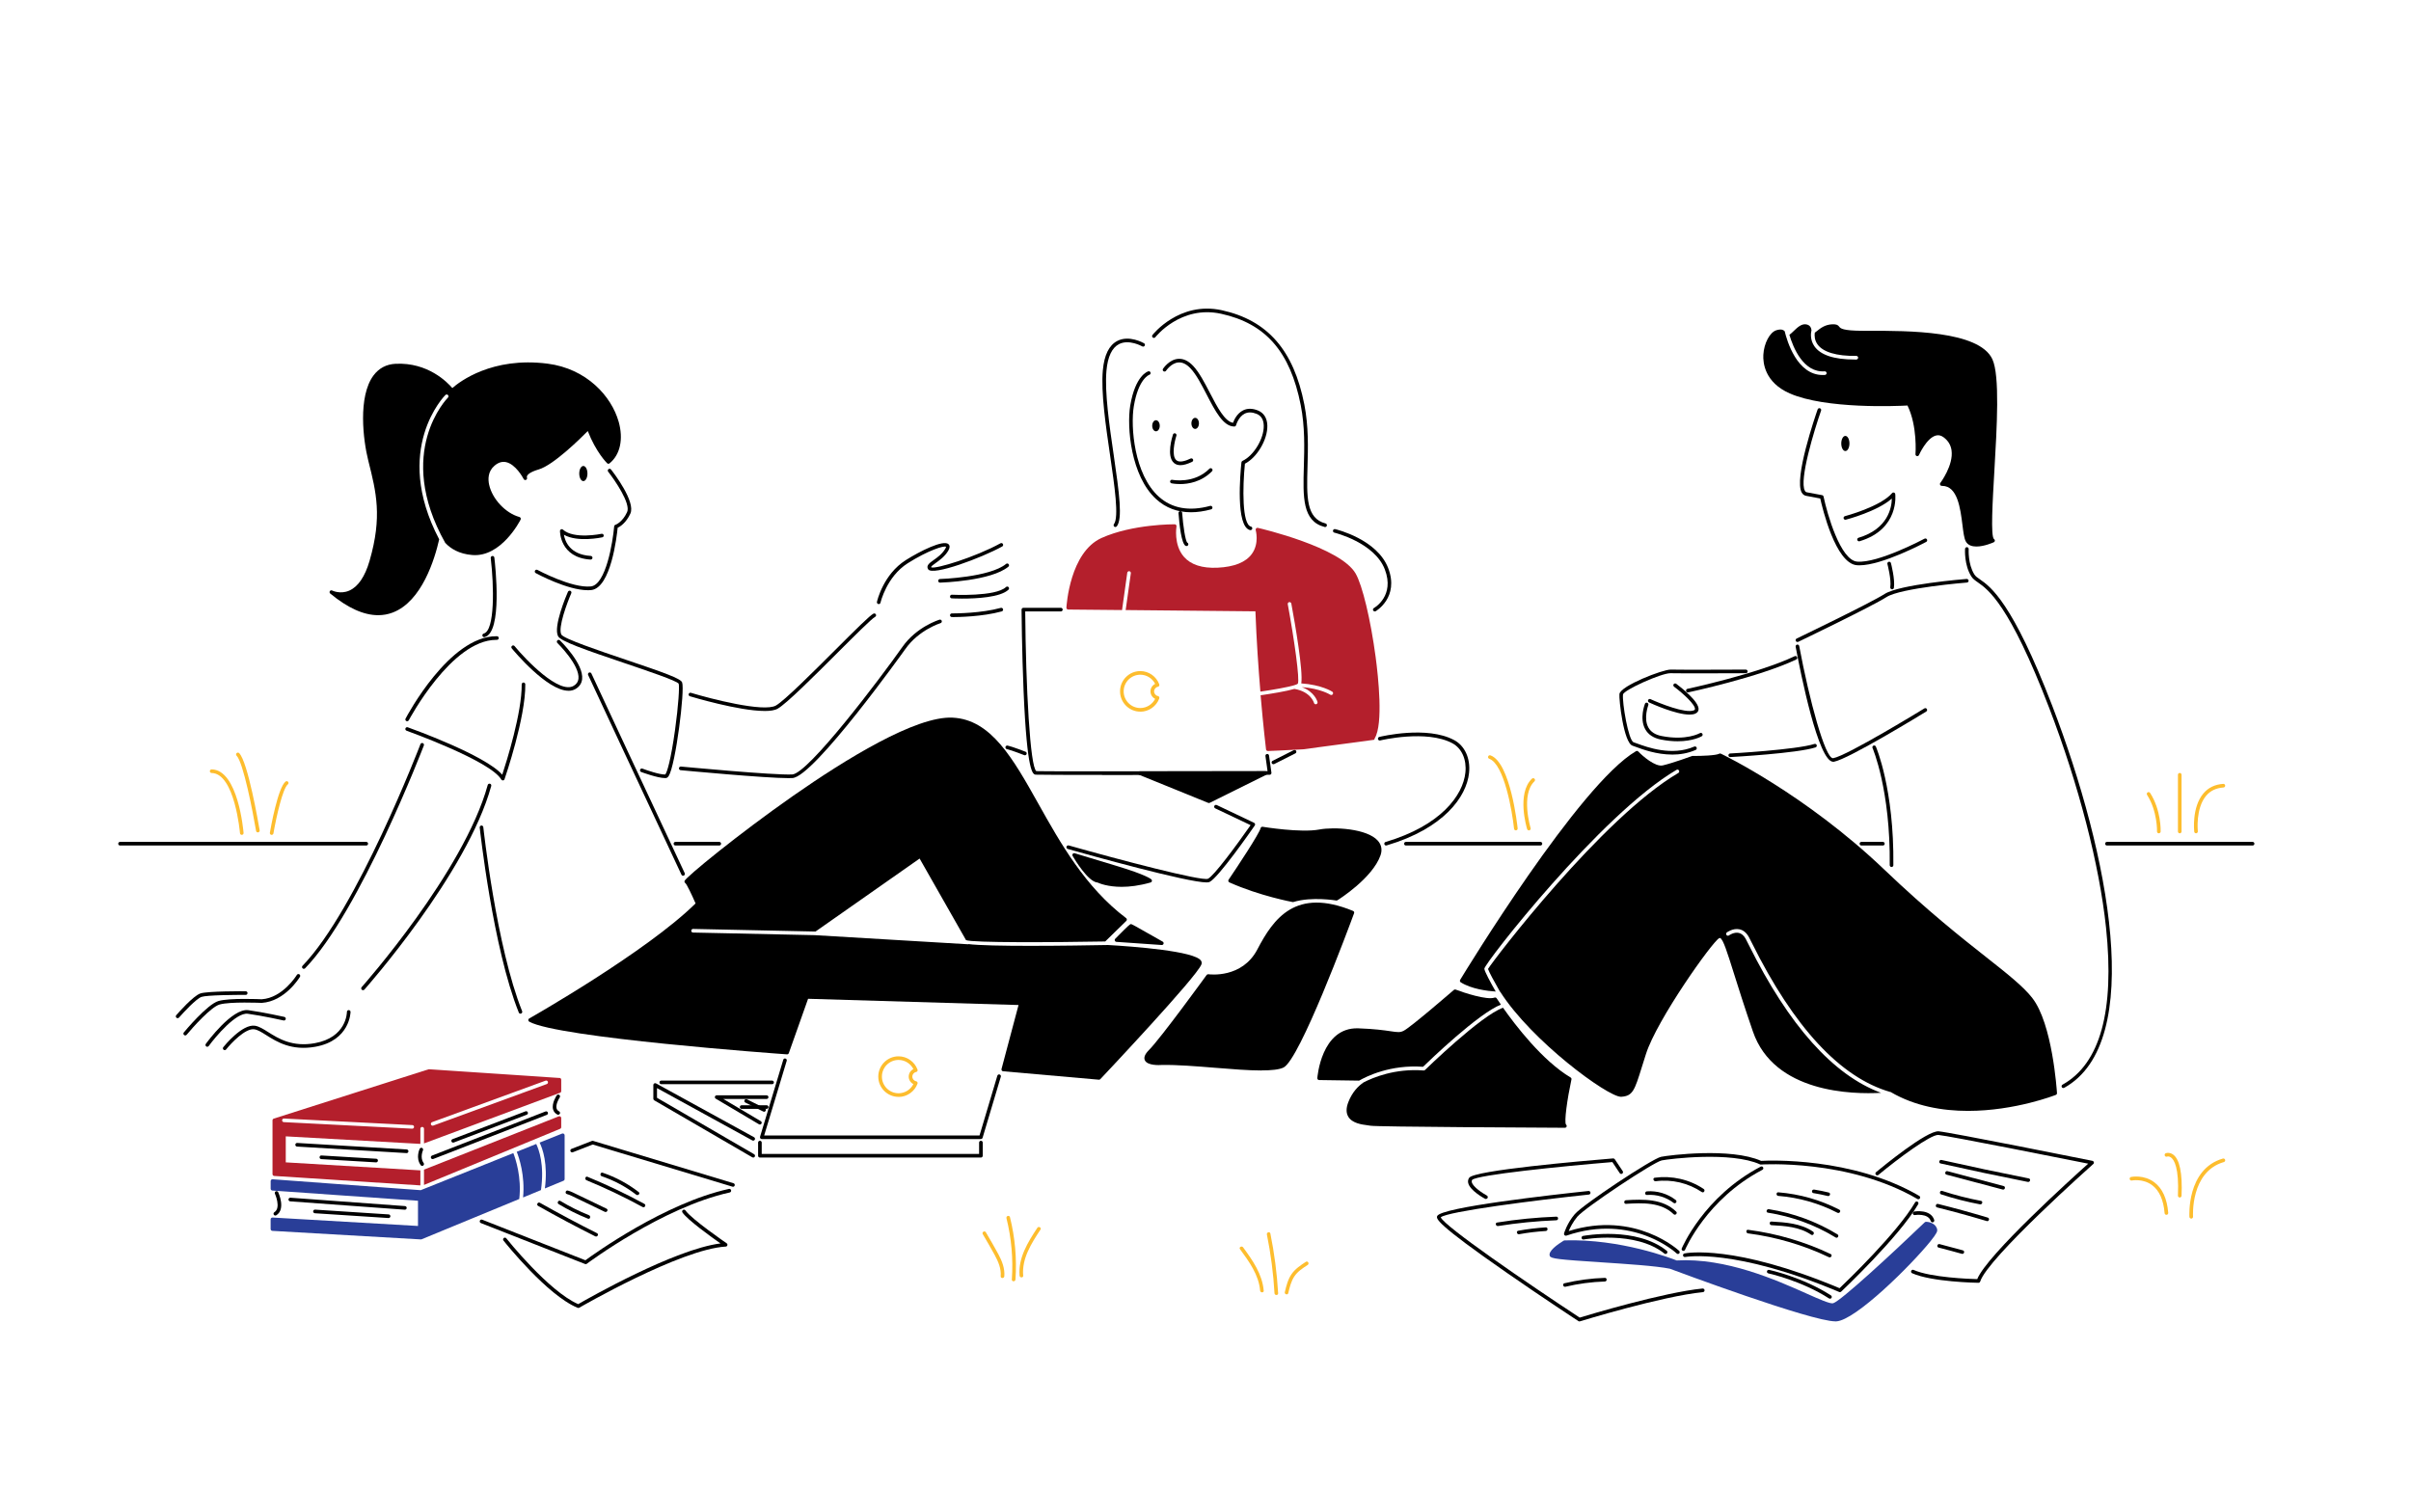 <?xml version="1.0" encoding="UTF-8"?>
<svg id="vector" xmlns="http://www.w3.org/2000/svg" version="1.1" viewBox="0 0 665.58 417.45">
  <!-- Generator: Adobe Illustrator 30.1.0, SVG Export Plug-In . SVG Version: 2.1.1 Build 136)  -->
  <defs>
    <style>
      .st0 {
        fill: #fdbd2e;
      }

      .st1 {
        fill: #293e98;
      }

      .st2 {
        fill: #b41f2c;
      }
    </style>
  </defs>
  <g>
    <path d="M162.25,162.95c-5.61,0-13.99-4.52-14.36-4.72-.24-.13-.33-.44-.2-.68.13-.24.44-.33.68-.2.09.05,9.51,5.11,14.74,4.56,4.14-.45,6.05-12.13,6.44-16.59.02-.2.15-.37.35-.43.02,0,1.92-.67,3.22-3.51,1.07-2.32-3.41-8.84-5.23-11.15-.17-.22-.13-.53.08-.7.22-.17.53-.13.7.08.71.9,6.86,8.9,5.35,12.19-1.19,2.58-2.83,3.59-3.51,3.91-.23,2.34-1.86,16.61-7.3,17.2-.31.03-.63.05-.96.05h0Z"/>
    <path d="M163.07,154.5h-.03c-8.53-.53-8.45-7.83-8.45-7.9,0-.2.12-.37.3-.45.18-.08.39-.04.53.09,3.05,2.73,10.57,1.16,10.64,1.14.28-.05.54.12.59.38.06.27-.11.54-.38.59-.3.06-6.87,1.44-10.6-.71.31,1.83,1.66,5.5,7.42,5.85.28.02.48.25.47.53-.02.26-.24.47-.5.47h.01Z"/>
    <ellipse cx="161.04" cy="130.74" rx="1.13" ry="2.09"/>
    <path d="M133.66,175.91c-.22,0-.43-.15-.48-.38-.07-.27.09-.54.36-.61,3.12-.8,2.84-13.22,1.93-20.86-.03-.27.16-.52.44-.56.27-.04.52.16.56.44.25,2.11,2.32,20.67-2.67,21.95-.04,0-.08.02-.12.02h-.02Z"/>
    <path d="M183.58,214.82c-2.04,0-6.39-1.61-6.58-1.68-.26-.1-.39-.38-.29-.64s.39-.39.64-.29c1.26.47,4.79,1.69,6.3,1.62.48-.48,1.56-4.06,2.7-12.29.94-6.77,1.27-12.08,1-12.79-.59-.83-8.58-3.52-14.99-5.69-10.9-3.68-17.58-6.02-18.3-7.41-1.38-2.66,2.3-11.29,2.73-12.27.11-.25.41-.37.66-.26s.37.4.26.66c-1.1,2.53-3.74,9.51-2.75,11.41.6,1.14,10.5,4.49,17.74,6.93,10.77,3.63,15.19,5.22,15.6,6.27.82,2.11-1.8,22.9-3.71,25.87-.09.13-.35.54-.79.56h-.22Z"/>
    <path d="M112.4,199.14c-.08,0-.16-.02-.23-.06-.24-.13-.34-.43-.21-.68.49-.93,12.12-22.74,25.03-22.74h.2c.28,0,.5.23.49.51,0,.28-.21.48-.51.49h-.18c-12.31,0-24.03,21.98-24.14,22.2-.09.17-.26.27-.44.27h-.01Z"/>
    <path d="M156.93,190.71c-5.95,0-15.22-11.17-15.65-11.7-.18-.21-.15-.53.07-.7.21-.18.53-.15.7.07,3.19,3.87,12.33,13.38,16.34,10.96.78-.47,1.21-1.11,1.3-1.94.43-3.75-5.76-9.82-5.82-9.88-.2-.19-.2-.51,0-.71.19-.2.51-.2.71,0,.27.26,6.6,6.48,6.12,10.71-.13,1.14-.73,2.05-1.78,2.68-.6.36-1.27.52-1.98.52h-.01Z"/>
    <path d="M188.57,241.78c-.19,0-.37-.11-.45-.29-7.8-16.58-25.58-54.75-25.76-55.13-.12-.25,0-.55.24-.66.25-.12.55,0,.66.24.18.38,17.96,38.55,25.76,55.13.12.25,0,.55-.24.67-.07.03-.14.05-.21.05h0Z"/>
    <path d="M138.81,215.47c-.18,0-.34-.1-.43-.25-2.94-5.15-25.92-13.39-26.15-13.48-.26-.09-.4-.38-.3-.64.09-.26.38-.4.64-.3.91.33,21.37,7.67,26.08,13.09,1.19-3.63,5.46-17.19,5.37-24.94,0-.28.22-.5.49-.51h0c.27,0,.5.22.5.49.11,9.14-5.49,25.5-5.73,26.2-.06.19-.23.32-.43.33h-.05,0Z"/>
    <path d="M83.88,267.49c-.12,0-.25-.05-.35-.14-.2-.19-.2-.51-.01-.71,15.01-15.5,32.38-60.72,32.55-61.18.1-.26.39-.39.65-.29s.39.39.29.65c-.17.46-17.62,45.87-32.77,61.51-.1.1-.23.15-.36.15h0Z"/>
    <path d="M51.13,285.87c-.11,0-.23-.04-.32-.11-.21-.18-.24-.49-.07-.7.26-.32,6.46-7.78,9.58-8.69,3.06-.88,11.57-.5,11.93-.48,5.81-.38,9.66-6.65,9.7-6.72.14-.24.45-.31.69-.17.24.14.31.45.17.69-.17.28-4.15,6.78-10.54,7.2-.14,0-8.76-.39-11.66.45-2.35.68-7.36,6.27-9.09,8.36-.1.12-.24.18-.39.18h0Z"/>
    <path d="M49.04,281.11c-.12,0-.23-.04-.33-.12-.21-.18-.23-.5-.05-.71.47-.54,4.67-5.34,6.66-6,1.97-.66,12.09-.61,12.51-.6.28,0,.5.23.5.5s-.25.54-.5.5c-2.89-.01-10.69.05-12.19.55-1.46.49-4.98,4.29-6.22,5.71-.1.11-.24.17-.38.17Z"/>
    <path d="M57.22,289c-.1,0-.21-.03-.29-.09-.22-.16-.27-.47-.11-.7.29-.4,7.26-9.92,11.72-9.31,4.21.58,9.9,1.85,9.96,1.86.27.06.44.33.38.6s-.32.44-.6.38c-.06-.01-5.71-1.28-9.87-1.85-3.21-.43-8.87,6.28-10.78,8.9-.1.14-.25.21-.41.21h0Z"/>
    <path d="M62.03,289.93c-.11,0-.22-.04-.31-.11-.22-.17-.25-.49-.08-.7.21-.27,5.21-6.47,8.76-5.92,1.13.18,2.3.91,3.64,1.76,2.81,1.76,6.64,4.18,12.85,3.06,8.75-1.57,8.88-8.35,8.88-8.64s.22-.5.5-.5h0c.28,0,.5.22.5.5,0,.08-.11,7.9-9.71,9.62-6.58,1.18-10.61-1.35-13.55-3.2-1.25-.79-2.34-1.47-3.27-1.61-2.46-.42-6.49,3.88-7.82,5.56-.1.12-.24.19-.39.19h0Z"/>
    <path d="M100.21,273.38c-.12,0-.24-.04-.33-.13-.21-.18-.22-.5-.04-.71.28-.32,28.2-31.8,34.8-55.81.07-.27.35-.42.62-.35.27.07.42.35.35.62-6.66,24.24-34.73,55.89-35.01,56.21-.1.11-.24.17-.37.17h-.02Z"/>
    <path d="M143.68,279.87c-.2,0-.39-.12-.46-.31-7.17-17.81-10.75-50.76-10.79-51.09-.03-.27.17-.52.44-.55.25-.03.52.17.55.44.04.33,3.61,33.14,10.72,50.82.1.26-.02.55-.28.65-.06.02-.12.04-.19.04h0Z"/>
    <path d="M170.77,116.38c-1.98-6.96-8.81-14.6-19.62-15.98-15.32-1.95-24.31,5.01-26.28,6.74-1.38-1.61-6.76-7.14-15.66-6.7-2.54.12-4.59,1.2-6.1,3.22-4.35,5.85-2.85,17.92-1.45,23.48l.06.25c2.14,8.51,3.83,15.24.32,27.39-1.28,4.43-3.18,7.21-5.64,8.29-2.47,1.08-4.68-.02-4.7-.03-.23-.11-.51-.04-.64.17-.14.21-.1.5.1.66,4.81,3.98,9.24,5.98,13.23,5.98,1.39,0,2.74-.24,4.02-.73,8.08-3.07,11.62-14.86,12.83-20.21-13.09-24.91,1.56-39.7,1.71-39.85.2-.19.51-.19.71,0,.19.2.19.51,0,.71-.15.15-14.83,15.01-.75,40.12,1.44,1.54,3.78,3.06,7.49,3.35,7.95.64,13.11-9.36,13.32-9.79.07-.13.07-.29,0-.43s-.18-.24-.33-.28c-3.8-1.04-7.47-4.93-8.35-8.86-.35-1.55-.37-3.73,1.47-5.3,1.03-.88,2.06-1.21,3.13-1,2.69.54,4.73,4.32,4.91,4.66.02.03.03.05.03.06.14.23.44.3.67.17s.32-.42.2-.66c0,0,0,0,0-.03,0-.04-.05-.17.04-.36.16-.37.8-1.1,3.25-1.82,4.03-1.19,11.43-8.47,13.52-10.59,2.28,5.85,5.22,8.77,5.35,8.89.18.18.47.19.66.03,2.94-2.38,3.88-6.7,2.5-11.56h0Z"/>
    <g>
      <path d="M308.22,259.54s3.86-3.9,4-3.9,8.5,4.77,8.5,4.77l-12.5-.87Z"/>
      <path d="M320.73,260.91h-.04l-12.5-.87c-.19-.01-.36-.14-.43-.32s-.03-.39.11-.53c4-4.05,4.09-4.05,4.36-4.05.17,0,.28,0,8.75,4.84.2.12.3.36.23.58-.06.21-.26.35-.48.35h0ZM309.35,259.12l9.23.64c-2.57-1.46-5.42-3.08-6.28-3.53-.48.44-1.7,1.64-2.95,2.89h0Z"/>
    </g>
    <g>
      <path d="M320.73,293.53s-6.96.52-3.18-3.27c3.34-3.35,15.97-20.78,15.97-20.78,0,0,9.62,1.35,14.05-7.12s10.39-16.74,25.78-10.39c0,0-14.82,40.21-19.24,42.33s-22.8-.96-33.38-.77h0Z"/>
      <path d="M348.24,295.55c-3.55,0-8.08-.36-12.75-.74-5.21-.42-10.61-.86-14.74-.78-.7.05-4.01.21-4.7-1.3-.36-.77.02-1.7,1.14-2.83,3.28-3.29,15.79-20.55,15.92-20.72.11-.15.29-.22.47-.2.38.05,9.33,1.19,13.53-6.86,4.48-8.57,10.58-17.15,26.42-10.62.25.1.37.38.28.63-1.52,4.14-15.02,40.47-19.49,42.61-1.21.58-3.36.79-6.08.79v.02ZM321.73,293.03c4.03,0,9.01.4,13.84.79,7.75.62,15.76,1.26,18.32.04,3.08-1.47,12.88-25.51,18.82-41.6-14.73-5.87-20.48,2.25-24.7,10.34-4.09,7.82-12.54,7.55-14.25,7.41-1.57,2.17-12.69,17.44-15.85,20.61-.75.75-1.1,1.38-.95,1.7.3.66,2.4.82,3.73.72h1.04Z"/>
    </g>
    <path d="M331.55,265.24c-1.73-2.66-18.63-3.92-25.68-4.33-4.39.08-13.24.23-21.49.23-7.39,0-14.29-.12-17.08-.49l.04.06-42.42-2.52-33.6-.72c-.28,0-.5-.23-.49-.51,0-.27.23-.49.5-.49h0l33.8.72,28.74-20.15,12.81,22.52c1.62.75,23.99.63,38.43.37l5.82-5.68c.1-.1.16-.24.15-.39,0-.15-.08-.28-.2-.37-11.29-8.52-18.17-20.78-24.23-31.59-7-12.48-13.04-23.26-23.67-23.76-10.13-.51-29.58,11.49-44.08,21.62-14.95,10.44-29.61,22.45-29.92,23.46-.07.22.02.47.21.59.39.31,1.74,3.1,2.83,5.62-13.55,13.38-45.6,31.59-45.93,31.77-.16.09-.25.25-.25.43s.1.35.25.44c7.79,4.45,68.58,8.85,71.16,9.03.23.02.43-.12.51-.33l5.32-15.01,58.1,1.72-4.7,17.66c-.04.14-.01.29.07.42s.22.2.37.21l26.44,2.33h.04c.14,0,.27-.06.36-.16,1.08-1.15,26.52-28.11,27.9-31.66.14-.36.1-.72-.12-1.06v.02Z"/>
    <path d="M270.8,314.49h-60.5c-.16,0-.31-.08-.4-.2s-.12-.29-.08-.44l6.41-21.26c.08-.26.36-.42.62-.33.26.08.41.36.33.62l-6.22,20.61h59.45l4.92-16.5c.08-.26.36-.41.62-.34.26.08.42.36.34.62l-5.03,16.85c-.06.21-.26.36-.48.36h.02Z"/>
    <path class="st0" d="M248.06,302.84c-3.09,0-5.6-2.51-5.6-5.6s2.51-5.6,5.6-5.6c2.32,0,4.42,1.47,5.23,3.66.05.14.04.29-.03.42-.07.13-.2.22-.34.25-.62.12-1.06.65-1.06,1.28s.45,1.16,1.06,1.28c.14.03.27.12.34.25.07.13.08.28.03.42-.81,2.19-2.92,3.66-5.23,3.66v-.02ZM248.06,292.64c-2.54,0-4.6,2.06-4.6,4.6s2.06,4.6,4.6,4.6c1.73,0,3.32-1,4.09-2.53-.78-.38-1.29-1.17-1.29-2.07s.52-1.69,1.29-2.07c-.78-1.53-2.36-2.53-4.09-2.53Z"/>
    <path d="M270.79,319.59h-61.01c-.28,0-.5-.22-.5-.5v-3.63c0-.28.22-.5.5-.5s.5.22.5.5v3.13h60.01v-3.13c0-.28.22-.5.5-.5s.5.22.5.5v3.63c0,.28-.22.5-.5.5Z"/>
    <path d="M207.92,319.59c-.09,0-.17-.02-.25-.07l-27.06-15.73c-.15-.09-.25-.25-.25-.43v-3.81c0-.18.09-.34.25-.43.15-.09.34-.09.5,0l27.06,14.86c.24.13.33.44.2.68s-.44.33-.68.2l-26.32-14.45v2.68l26.81,15.58c.24.14.32.45.18.68-.09.16-.26.25-.43.25h0Z"/>
    <path d="M213.14,299.34h-30.59c-.28,0-.5-.22-.5-.5s.22-.5.5-.5h30.59c.28,0,.5.22.5.5s-.22.5-.5.5Z"/>
    <path d="M209.78,310.48c-.09,0-.17-.02-.25-.07l-11.94-7.07c-.19-.11-.29-.34-.23-.56s.26-.37.48-.37h13.79c.28,0,.5.22.5.5s-.22.5-.5.5h-11.97l10.37,6.14c.24.14.32.45.17.68-.09.16-.26.25-.43.25h.01Z"/>
    <path d="M210.93,306.94c-.08,0-.15-.02-.22-.05l-4.95-2.48c-.25-.12-.35-.42-.22-.67.12-.25.43-.35.67-.22l4.95,2.48c.25.12.35.42.22.67-.09.17-.26.28-.45.28h0Z"/>
    <path d="M211.64,306.15h-6.9c-.28,0-.5-.22-.5-.5s.22-.5.5-.5h6.9c.28,0,.5.22.5.5s-.22.5-.5.5Z"/>
    <path d="M211.07,196.29c-7.06,0-19.96-3.86-20.62-4.06-.26-.08-.41-.36-.33-.62s.36-.42.62-.33c5.39,1.63,20.1,5.43,23.46,3.51,2.35-1.34,10.11-9.09,16.34-15.31,5.92-5.91,9.59-9.56,10.59-10.06.24-.12.55-.03.67.22.13.25.03.55-.22.67-.91.46-5.7,5.25-10.34,9.88-6.6,6.59-14.08,14.06-16.55,15.47-.8.46-2.07.64-3.63.64h.01Z"/>
    <path d="M242.58,166.77s-.07,0-.11,0c-.27-.06-.44-.33-.38-.6.07-.31,1.75-7.59,7.97-11.53,3.82-2.42,10.4-5.74,11.8-4.38.41.4.38,1.01-.09,1.8-.97,1.61-2.41,2.63-3.46,3.38-.68.48-1.38.98-1.24,1.19,1.11.6,12.27-2.85,19.12-6.63.24-.13.55-.05.68.2.13.24.05.55-.2.68-5.62,3.11-19.18,8.19-20.43,6.31-.68-1.02.38-1.77,1.5-2.56,1.03-.73,2.32-1.64,3.18-3.07.27-.44.24-.6.23-.6-.53-.39-4.96,1-10.55,4.54-5.86,3.71-7.51,10.83-7.53,10.9-.05.23-.26.39-.49.39h0Z"/>
    <path d="M259.5,160.86c-.27,0-.49-.21-.5-.49,0-.28.21-.51.49-.51.14,0,13.75-.45,18.25-4.17.21-.18.53-.15.7.07.18.21.15.53-.07.7-4.77,3.94-18.28,4.38-18.85,4.4h-.02Z"/>
    <path d="M265.64,165.27c-1.62,0-2.76-.06-2.91-.07-.28,0-.49-.25-.47-.53s.27-.51.53-.47c.12,0,12.05.6,14.92-2.12.2-.19.52-.18.71.02s.18.52-.02.71c-2.24,2.13-8.87,2.46-12.75,2.46h-.01Z"/>
    <path d="M263,170.36h-.24c-.28,0-.5-.23-.5-.5s.23-.5.5-.5h.15c1.09,0,8.04-.06,13.37-1.53.26-.07.54.08.62.35s-.08.54-.35.62c-5.39,1.49-12.16,1.57-13.55,1.57h0Z"/>
    <path d="M217.79,214.84c-6.66,0-28.91-2.11-29.91-2.2-.27-.03-.48-.27-.45-.55s.28-.47.55-.45c.26.02,25.72,2.44,30.73,2.18,4.4-.23,24.1-26.26,30.4-35.2,3.93-5.58,10-7.45,10.25-7.53.26-.08.54.07.62.33s-.07.54-.33.62c-.06.02-6,1.86-9.72,7.15-.25.35-25.22,35.32-31.17,35.62-.27,0-.59.02-.96.02h0Z"/>
  </g>
  <g>
    <path d="M307.92,145.51c-.1,0-.21-.03-.3-.1-.22-.17-.27-.48-.1-.7,1.43-1.9.16-10.55-1.06-18.91-1.2-8.2-2.56-17.49-2.01-23.57.38-4.21,1.72-6.93,3.99-8.1,3.28-1.7,7.21.55,7.38.64.24.14.32.44.18.68s-.44.32-.68.18c-.04-.02-3.63-2.06-6.42-.62-1.94,1.01-3.1,3.46-3.45,7.3-.54,5.96.81,15.19,2,23.33,1.58,10.8,2.46,17.53.87,19.65-.1.13-.25.2-.4.2v.02Z"/>
    <path d="M365.79,145.51s-.08,0-.12-.02c-6.17-1.59-5.97-8.23-5.73-16.65.15-5.16.32-11-.86-16.99-2.9-14.74-9.67-22.52-21.97-25.22-11.15-2.45-18.1,6.38-18.17,6.47-.17.22-.48.26-.7.09-.22-.17-.26-.48-.09-.7.07-.1,7.4-9.42,19.18-6.83,12.57,2.76,19.8,11.02,22.74,26,1.2,6.1,1.03,12,.88,17.21-.24,8.28-.41,14.26,4.98,15.65.27.07.43.34.36.61-.06.23-.26.38-.48.38h-.02Z"/>
    <path d="M379.52,168.81c-.17,0-.34-.09-.44-.25-.13-.24-.05-.54.19-.68.24-.13,5.81-3.39,3.03-10.66-2.84-7.44-13.83-10.14-13.94-10.16-.27-.06-.43-.33-.37-.6s.33-.44.6-.37c.47.11,11.61,2.84,14.64,10.78,3.09,8.09-3.41,11.85-3.48,11.89-.08.04-.16.06-.24.06h0Z"/>
    <path d="M345.21,146.36s-.08,0-.12,0c-4.04-.96-2.69-15.75-2.38-18.71.02-.17.13-.33.29-.4,3.1-1.44,5.96-6.17,5.87-9.73-.04-1.64-.69-2.74-1.95-3.25s-2.37-.53-3.3-.07c-1.75.87-2.38,3.17-2.39,3.19-.06.22-.26.37-.48.37-3.07,0-5.29-4.29-7.64-8.83-1.41-2.72-2.86-5.53-4.45-7.22-1.12-1.19-2.25-1.74-3.38-1.64-1.98.18-3.36,2.27-3.38,2.29-.15.23-.46.3-.69.15s-.3-.46-.15-.69c.07-.1,1.67-2.52,4.13-2.74,1.45-.13,2.86.53,4.2,1.95,1.68,1.79,3.17,4.67,4.61,7.44,2.01,3.88,4.08,7.89,6.39,8.26.29-.8,1.1-2.59,2.78-3.43,1.2-.6,2.59-.58,4.12.04,1.61.66,2.52,2.13,2.57,4.15.09,3.88-2.83,8.81-6.19,10.54-.66,6.52-.79,16.77,1.65,17.35.27.06.43.33.37.6-.05.23-.26.38-.49.38h.01Z"/>
    <path d="M328.76,141.43c-3.71,0-6.91-1.2-9.55-3.59-7.06-6.39-8.17-19.99-7.2-25.84,1.4-8.39,4.84-9.44,4.99-9.48.27-.08.54.08.62.35.07.26-.08.54-.34.61-.07.02-3.01,1.07-4.28,8.69-.94,5.67.1,18.8,6.88,24.94,3.62,3.27,8.4,4.14,14.2,2.56.27-.07.54.09.61.35.07.27-.08.54-.35.61-1.97.54-3.84.8-5.59.8h.01Z"/>
    <path d="M327.54,150.77c-.07,0-.15,0-.21-.05-1.19-.53-1.76-5.91-1.99-9.07-.02-.28.19-.52.46-.54.26-.03.52.19.54.46.27,3.61.89,7.79,1.43,8.25.25.11.35.4.24.65-.08.18-.27.29-.46.29h-.01Z"/>
    <path d="M325.87,128.43c-.72,0-1.32-.2-1.79-.61-2.15-1.88-.47-7.24-.27-7.85.08-.26.37-.41.63-.32.26.09.41.37.32.63-.48,1.47-1.43,5.56-.02,6.78.88.77,2.63.17,3.93-.46.25-.12.55-.02.67.23.12.25.02.55-.23.67-1.27.62-2.35.93-3.24.93h0Z"/>
    <ellipse cx="329.94" cy="116.89" rx="1.04" ry="1.53"/>
    <ellipse cx="319.12" cy="117.55" rx="1.04" ry="1.53"/>
    <path d="M325.71,133.64c-1.32,0-2.21-.18-2.3-.2-.27-.06-.44-.32-.38-.59.06-.27.32-.44.59-.38.06,0,6.02,1.22,10.25-3.06.19-.2.51-.2.71,0,.2.19.2.51,0,.71-2.94,2.97-6.56,3.53-8.86,3.53h-.01Z"/>
    <path d="M304.22,213.95c-9.59,0-17.15-.02-18.23-.07-.85-.04-2.44-.12-3.42-23.07-.47-11.13-.56-22.38-.56-22.49,0-.13.05-.26.15-.36s.22-.15.35-.15h10.35c.28,0,.5.22.5.5s-.22.5-.5.5h-9.84c.17,20.96,1.35,43.06,3.08,44.09,2.92.13,57.59,0,63.82,0l-.58-4.17c-.04-.27.15-.53.43-.56.27-.04.53.15.56.43l.66,4.74c.02.14-.02.29-.12.4-.09.11-.23.17-.38.17-1.65,0-27.75.07-46.27.07v-.02Z"/>
    <g>
      <polygon points="314.64 213.45 333.73 221.21 349.37 213.45 314.64 213.45"/>
      <path d="M333.73,221.71c-.06,0-.13,0-.19-.04l-19.1-7.76c-.22-.09-.35-.32-.3-.56.04-.24.25-.4.49-.4h34.73c.23,0,.43.16.49.39.05.23-.06.46-.26.56l-15.64,7.76c-.07.03-.15.05-.22.05h0ZM317.2,213.95l16.52,6.71,13.53-6.71h-30.05Z"/>
    </g>
    <path d="M351.54,211c-.18,0-.36-.1-.45-.27-.12-.25-.03-.55.22-.67l5.84-2.95c.25-.12.55-.03.67.22.12.25.03.55-.22.67l-5.84,2.95c-.07.04-.15.05-.23.05h.01Z"/>
    <path d="M282.93,208.53c-.06,0-.12,0-.18-.04-.03,0-3.37-1.34-4.8-1.66-.27-.06-.44-.33-.38-.6s.33-.44.6-.38c1.5.34,4.81,1.65,4.95,1.7.26.1.38.39.28.65-.08.2-.27.32-.46.32h-.01Z"/>
    <path d="M333.12,243.63c-5.39,0-32.63-7.62-38.35-9.24-.27-.08-.42-.35-.35-.62.08-.27.35-.42.62-.35,13.92,3.94,36.66,9.92,38.43,9.2,1.61-.76,7.79-9.09,11.77-14.8l-9.77-4.64c-.25-.12-.36-.42-.24-.67s.42-.36.67-.24l10.3,4.9c.13.06.23.18.27.32.04.14.01.29-.07.41-1.02,1.48-10.07,14.46-12.5,15.61-.15.07-.42.11-.78.11h0Z"/>
    <g>
      <path d="M339.59,243.16s8.41-12.39,8.92-14.4c0,0,10.55,1.76,15.82.75s18.49.22,16.32,6.45-11.69,12.16-11.69,12.16c0,0-6.77-1.18-12.01.43,0,0-8.85-1.59-17.36-5.39h0Z"/>
      <path d="M356.95,249.05h-.09c-.09-.02-9.01-1.65-17.48-5.43-.13-.06-.24-.18-.28-.32-.04-.14-.02-.29.07-.42,2.33-3.43,8.45-12.67,8.84-14.24.06-.25.3-.42.57-.37.11.02,10.53,1.73,15.65.75,3.93-.75,13.21-.31,16.19,3.15.96,1.12,1.2,2.49.69,3.96-2.21,6.32-11.5,12.18-11.89,12.42-.1.06-.23.09-.35.07-.07,0-6.72-1.14-11.78.41-.05,0-.1.02-.15.02h.01ZM340.34,242.94c7.67,3.33,15.54,4.89,16.58,5.09,4.84-1.45,10.76-.62,11.93-.44,1.24-.8,9.38-6.25,11.32-11.8.4-1.14.24-2.12-.5-2.97-2.63-3.05-11.37-3.56-15.25-2.82-4.77.91-13.56-.37-15.59-.68-1.1,2.61-6.89,11.24-8.5,13.63h.01Z"/>
    </g>
    <path d="M382.65,233.44c-.22,0-.42-.14-.48-.36-.08-.27.07-.54.34-.62,15.25-4.52,21.38-12.87,22.03-19.18.37-3.59-1.01-6.68-3.59-8.07-7.16-3.84-19.82-.81-19.94-.78-.27.07-.54-.1-.6-.37-.07-.27.1-.54.37-.6.53-.13,13.16-3.15,20.65.87,2.95,1.58,4.53,5.05,4.12,9.05-.68,6.63-7.01,15.37-22.74,20.03-.05,0-.1.02-.14.02h-.02Z"/>
    <path class="st2" d="M379.31,204.27c.04-.06.08-.11.11-.16.05-.1.08-.19.09-.27,2.39-3.99.97-16.98.25-22.43-1.38-10.33-3.65-19.81-5.53-23.07-4.18-7.25-26.05-12.39-26.98-12.6-.17-.04-.35,0-.48.14-.12.13-.17.31-.12.49.01.04,1.03,3.62-1.03,6.51-1.67,2.35-4.88,3.64-9.52,3.86-4.23.19-7.35-.82-9.26-3-2.92-3.33-2.06-8.34-2.06-8.4.03-.14-.01-.29-.11-.41s-.23-.18-.38-.18c-.12,0-11.63-.08-20.2,3.78-8.74,3.94-9.66,18.61-9.7,19.23,0,.14.04.27.13.37.09.1.22.16.36.16l14.87.14,1.44-10.3c.04-.27.29-.45.56-.43.27.04.46.29.43.56l-1.43,10.17,35.82.35c.3,8.06.84,15.8,1.37,22.17,3.84-.56,7.45-1.21,9.24-1.73.03,0,.06-.02.09-.03.48-.14.82-.28.97-.4.01,0,.03-.03.04-.04.57-1.1-.95-11.99-2.78-21.93-.05-.27.13-.53.4-.58.27-.04.53.13.58.4,1.07,5.79,3.28,18.55,2.75,22.04,5.6.39,8.44,2.21,8.56,2.29.23.15.29.46.14.69-.1.15-.26.23-.42.23-.09,0-.19-.03-.27-.08-.03-.02-2.68-1.71-7.86-2.11,3.54,1.3,4.3,3.97,4.33,4.11.07.27-.09.54-.36.61-.04,0-.09.02-.13.02-.22,0-.42-.15-.48-.37-.04-.13-.91-3.1-5.41-3.87-2.25.66-6.26,1.31-9.33,1.76.76,8.86,1.49,14.85,1.5,14.95.03.26.25.43.51.44.05,0,4.41-.17,9.69-.47l19.54-2.62h.07Z"/>
    <g>
      <path d="M308.22,239.58l-11.68-3.53s4.17,7.15,6.57,7.1c0,0,5.18,2.66,14.4,0,0,0-1.19-1.13-9.29-3.58h0Z"/>
      <path d="M309.66,244.85c-3.85,0-6.14-.95-6.67-1.19-2.62-.16-6.45-6.6-6.88-7.35-.1-.18-.09-.4.04-.56s.34-.23.54-.17l11.68,3.53c7.99,2.41,9.36,3.57,9.49,3.69s.18.31.14.48c-.04.17-.17.31-.35.36-3.14.9-5.82,1.21-8,1.21h.01ZM303.11,242.66c.08,0,.16.02.23.05.05.02,4.71,2.31,12.89.27-1.11-.54-3.44-1.5-8.15-2.92l-10.43-3.15c1.64,2.57,4.09,5.75,5.43,5.75h.03,0Z"/>
    </g>
    <path class="st0" d="M314.8,196.48c-3.09,0-5.6-2.51-5.6-5.6s2.51-5.6,5.6-5.6c2.32,0,4.42,1.47,5.23,3.66.05.14.04.29-.03.42s-.2.22-.34.25c-.62.12-1.06.65-1.06,1.28s.45,1.16,1.06,1.28c.14.03.27.12.34.25s.08.28.03.42c-.81,2.19-2.92,3.66-5.23,3.66v-.02ZM314.8,186.28c-2.54,0-4.6,2.06-4.6,4.6s2.06,4.6,4.6,4.6c1.73,0,3.31-1,4.09-2.53-.78-.38-1.29-1.17-1.29-2.07s.52-1.69,1.29-2.07c-.78-1.53-2.36-2.53-4.09-2.53Z"/>
  </g>
  <g>
    <path d="M513.31,156.08c-.25,0-.5,0-.73-.03-5.89-.52-9.52-15.89-10.08-18.42l-3.93-.74c-.49-.09-.89-.39-1.17-.87-2.22-3.85,3.7-21.04,4.38-22.99.09-.26.38-.4.64-.31.26.09.4.38.31.64-1.81,5.17-6.15,19.24-4.46,22.16.17.3.36.36.48.39l4.26.8c.2.04.36.19.4.39,1.02,4.86,4.66,17.55,9.26,17.96,5.77.51,18.48-6.26,18.61-6.33.24-.13.55-.04.68.2.13.24.04.55-.2.68-.51.27-12.15,6.47-18.44,6.47h-.01Z"/>
    <ellipse cx="509.43" cy="122.44" rx="1.13" ry="2.09"/>
    <path d="M513.21,149.45c-.22,0-.41-.14-.48-.36-.08-.26.07-.54.34-.62,8.17-2.44,9.15-8.37,9.19-10.83-3.95,3.53-12.32,5.74-12.7,5.84-.27.08-.54-.09-.61-.36-.07-.27.09-.54.36-.61.1-.03,9.78-2.59,13.02-6.36.13-.15.33-.21.52-.15.19.05.33.22.35.41.01.1,1.22,9.72-9.84,13.02-.05,0-.1.02-.14.02h-.01Z"/>
    <path d="M522.33,162.69h-.08c-.27-.04-.46-.3-.42-.57.34-2.1-.78-6.36-.79-6.4-.07-.27.09-.54.36-.61.27-.07.54.09.61.36.05.18,1.18,4.51.82,6.82-.04.25-.25.42-.49.42v-.02Z"/>
    <path d="M569.62,300.41c-.17,0-.35-.09-.44-.26-.13-.24-.05-.55.19-.68,10.39-5.77,14.43-20.36,12.02-43.36-1.82-17.31-7.55-39.46-15.74-60.78-10.94-28.48-16.82-32.57-19.64-34.54-.76-.53-1.37-.95-1.81-1.65-1.99-3.13-1.74-7.42-1.73-7.6.02-.28.27-.48.53-.47.28.02.48.26.47.53,0,.04-.24,4.15,1.57,7,.33.53.84.88,1.54,1.36,2.91,2.02,8.95,6.24,20,35,15.65,40.75,25.9,92.8,3.28,105.37-.08.04-.16.06-.24.06v.02Z"/>
    <path d="M496.2,177.25c-.19,0-.36-.1-.45-.28-.12-.25-.02-.55.23-.67.2-.1,20.28-9.75,24.29-12.31,4.13-2.64,21.89-4.09,22.64-4.15.28,0,.52.18.54.46.02.28-.18.52-.46.54-.18,0-18.26,1.49-22.19,4-4.05,2.59-23.56,11.97-24.39,12.37-.07.03-.14.05-.22.05h.01Z"/>
    <path d="M506.07,210.32c-4.09,0-8.96-24.25-10.36-31.77-.05-.27.13-.53.4-.58s.53.13.58.4c2.81,15,7.14,30.96,9.31,30.96h.07c3.82-.65,24.96-13.61,25.17-13.74.24-.15.54-.07.69.16.14.24.07.54-.16.69-.88.54-21.51,13.19-25.53,13.88-.06,0-.12,0-.17,0h0Z"/>
    <path d="M522.18,239.37h0c-.28,0-.5-.23-.5-.5.22-20.8-4.7-32.24-4.75-32.35-.11-.25,0-.55.26-.66.25-.11.55,0,.66.26.05.11,5.06,11.73,4.83,32.76,0,.27-.23.5-.5.5h0Z"/>
    <path d="M461.59,208.33c-4.25,0-8.05-1.4-10.05-2.14-.36-.13-.65-.24-.86-.31-2.47-.79-3.79-12.88-3.62-14.26.29-2.27,11.99-6.81,14.16-6.75,2.07.08,20.54,0,20.73,0h0c.28,0,.5.22.5.5s-.22.5-.5.5c-.76,0-18.67.08-20.77,0h-.07c-2.55,0-12.91,4.65-13.06,5.88-.27,2.15,1.48,12.72,2.93,13.19.23.07.53.18.9.32,2.89,1.06,9.65,3.55,15.83.87.25-.11.55,0,.66.26.11.25,0,.55-.26.66-2.17.95-4.4,1.29-6.52,1.29h0Z"/>
    <path d="M463.13,204.66c-1.34,0-2.88-.13-4.6-.47-2.07-.41-3.54-1.38-4.36-2.88-1.62-2.94-.13-6.83-.07-7,.1-.26.38-.39.65-.28.26.1.38.39.28.65-.01.04-1.38,3.63.01,6.16.67,1.23,1.91,2.03,3.67,2.37,6.8,1.35,10.53-.78,10.57-.8.24-.14.54-.06.68.18.14.24.06.54-.18.68-.12.07-2.41,1.39-6.67,1.39h.02Z"/>
    <path d="M466.41,197.29c-3.79,0-10.35-2.97-11.19-3.36-.25-.12-.36-.41-.24-.66s.41-.36.66-.24c2.53,1.17,9.61,4,11.93,3.1.31-.12.33-.26.34-.33.17-1.19-3.27-4.35-5.77-6.21-.22-.17-.27-.48-.1-.7.17-.22.48-.26.7-.1,1.08.81,6.46,4.95,6.16,7.15-.05.36-.26.85-.97,1.12-.42.16-.94.23-1.52.23h0Z"/>
    <path d="M465.95,191.17c-.23,0-.44-.16-.49-.4-.06-.27.12-.54.38-.59.19-.04,19.48-4.18,29.6-9.01.25-.12.55,0,.67.24.12.25.01.55-.24.67-10.23,4.88-29.63,9.04-29.83,9.08-.04,0-.07,0-.11,0h.02Z"/>
    <path d="M477.65,209.03c-.26,0-.48-.21-.5-.47-.02-.28.2-.51.47-.53.18,0,18.32-1.03,23.27-2.63.26-.08.54.06.63.32s-.06.54-.32.63c-5.07,1.64-22.77,2.63-23.52,2.67h-.03Z"/>
    <path d="M561.06,275.56c-2.58-3.28-6.82-6.62-12.69-11.25-6.86-5.41-16.25-12.81-28.16-24.19-21.88-20.92-44.92-31.93-45.15-32.04-.15-.07-.32-.06-.46.02-.86.48-4.94.64-7.33.61-.08-.02-.12,0-.18.03-.05.02-5.31,1.94-8.06,2.58-2.07.48-5.6-2.61-6.78-3.84-.16-.17-.41-.2-.61-.09-15.62,9.07-47.21,60.93-48.55,63.14-.14.23-.07.54.16.68,2.99,1.87,7.37,2.4,9.66,2.55-1.35-2.36-3.14-5.64-3.14-6.31,0-1.45,32.16-42.67,53.05-54.9.24-.14.55-.06.68.18.14.24.06.54-.18.68-21.05,12.32-51.07,51.67-52.54,54.11.19.66,1.77,3.61,3.31,6.29h.05c8.67,13.62,29.66,29,33.33,29h.07c3.22-.2,3.7-1.76,5.74-8.31.32-1.03.68-2.19,1.1-3.49,3.04-9.52,18.35-31.05,20.22-31.99.16-.08.23-.05.27-.03.83.35,1.93,3.86,3.76,9.67,1.23,3.91,2.91,9.26,5.27,16.11,5.85,17.05,27.6,17.39,35.38,16.95-13.16-4.84-25.44-18.57-36.52-40.86-.38-.76-.66-1.32-.84-1.65-.51-.92-1.15-1.47-1.91-1.64-1.34-.3-2.69.67-2.7.68-.22.16-.54.12-.7-.11-.16-.22-.12-.53.1-.7.07-.05,1.71-1.25,3.5-.86,1.06.23,1.92.95,2.58,2.13.18.33.47.91.86,1.68,11.58,23.29,24.41,37.12,38.15,41.09h.1c6.73,3.95,14.35,5.23,21.4,5.23,12.99,0,24.07-4.35,24.24-4.42.2-.08.33-.28.31-.5-.05-.78-1.26-19.17-6.82-26.25l.03.02Z"/>
    <g>
      <path d="M433.82,298.02c.04-.21-.05-.42-.23-.53-7.81-4.64-15.35-14.55-18.66-19.26-6.09,2.12-21.38,17.03-21.54,17.18-.1.1-.23.15-.39.14-7.91-.62-14.04,1.98-16.57,3.29-1.47,1-3.12,2.66-4.2,5.42-.64,1.63-.65,2.99-.03,4.04,1.09,1.84,3.75,2.18,5.34,2.38.33.04.61.08.79.12,1.45.33,48.32.54,53.66.57h0c.21,0,.41-.12.48-.32s.02-.42-.15-.55c-.57-.73.33-7.04,1.49-12.47h.01Z"/>
      <path d="M392.85,294.53c1.74-1.69,15.32-14.77,21.49-17.16-.73-1.06-1.15-1.71-1.17-1.74-.13-.2-.37-.28-.59-.2-2.11.75-8.45-1.34-10.72-2.21-.17-.07-.37-.03-.51.09-.12.1-11.6,10.05-13.75,11.22-1.05.58-1.73.48-3.74.18-1.75-.26-4.4-.64-8.95-.8-10.2-.3-11.24,13.6-11.25,13.75,0,.14.04.27.13.37s.22.16.36.16l11.05.16c1.97-1.14,8.57-4.47,17.63-3.82h.02Z"/>
    </g>
    <path d="M550.46,148.84c-.95-.81-.39-10.33.1-18.73.72-12.37,1.54-26.39-.54-30.92-3.65-7.93-23.46-7.87-34.12-7.86h-1.53c-5.75,0-6.3-.7-6.63-1.12-.35-.45-.68-.73-1.96-.67-2,.09-3.25,1.1-4.16,1.83-.22.18-.43.35-.63.48-.11.83-.07,2.04.72,3.18,1.51,2.18,5.28,3.31,10.75,3.23h0c.27,0,.5.22.5.49s-.22.5-.49.51h-.48c-5.7,0-9.44-1.24-11.12-3.68-1.17-1.7-1-3.5-.79-4.43-.09-.63-.36-1.39-1.44-1.59-1.31-.23-2.41.82-3.48,1.84-.39.38-.8.76-1.18,1.04,1.02,3.46,3.84,10.51,9.74,10.08.27-.02.51.19.54.46.02.28-.19.51-.46.54-.21.02-.42.02-.62.02-7.11,0-9.86-9.42-10.5-12.09-.09-.1-.21-.2-.35-.28-.47-.26-1.11-.26-1.96.01-1.8.57-3.41,3.61-3.58,6.78-.12,2.19.36,7.62,7.29,10.66,9.95,4.36,29.61,3.5,32.5,3.34,2.79,5.69,2.22,13.36,2.21,13.44-.02.24.14.46.38.52s.48-.06.58-.28c.02-.05,2.09-4.7,4.67-5.39.73-.2,1.43-.04,2.13.48,1.24.92,1.98,2.13,2.19,3.59.59,4.11-3.06,8.98-3.1,9.03-.12.15-.13.36-.05.53.09.17.26.27.45.27h.12c4.25,0,5.03,6.26,5.6,10.84.26,2.06.46,3.68.93,4.51.59,1.05,1.71,1.39,2.92,1.39,2.18,0,4.64-1.11,4.8-1.18.17-.08.29-.25.3-.44,0-.19-.09-.36-.26-.45v.02Z"/>
  </g>
  <g>
    <path d="M621.85,233.44h-40.21c-.28,0-.5-.22-.5-.5s.22-.5.5-.5h40.21c.28,0,.5.22.5.5s-.22.5-.5.5Z"/>
    <path d="M519.79,233.44h-5.93c-.28,0-.5-.22-.5-.5s.22-.5.5-.5h5.93c.28,0,.5.22.5.5s-.22.5-.5.5Z"/>
    <path d="M425.25,233.44h-37.14c-.28,0-.5-.22-.5-.5s.22-.5.5-.5h37.14c.28,0,.5.22.5.5s-.22.5-.5.5Z"/>
    <path d="M198.56,233.44h-12.1c-.28,0-.5-.22-.5-.5s.22-.5.5-.5h12.1c.28,0,.5.22.5.5s-.22.5-.5.5Z"/>
    <path d="M101.11,233.44H33.14c-.28,0-.5-.22-.5-.5s.22-.5.5-.5h67.97c.28,0,.5.22.5.5s-.22.5-.5.5Z"/>
  </g>
  <path class="st0" d="M66.75,230.5c-.26,0-.48-.2-.5-.46-.01-.17-1.44-16.52-7.83-16.62-.28,0-.5-.23-.49-.51,0-.27.23-.49.5-.49h0c7.29.12,8.75,16.83,8.81,17.54.02.28-.18.52-.46.54h-.04.01Z"/>
  <path class="st0" d="M71.18,229.82c-.24,0-.45-.17-.49-.42-.87-5.15-3.52-18.9-5.37-20.75-.2-.2-.2-.51,0-.71s.51-.2.71,0c2.4,2.4,5.32,19.36,5.65,21.29.05.27-.14.53-.41.58h-.09Z"/>
  <path class="st0" d="M75,230.5h-.09c-.27-.05-.46-.31-.41-.58.22-1.27,2.21-12.49,4.34-14.14.22-.17.53-.13.7.09s.13.53-.09.7c-1.37,1.06-3.16,8.85-3.96,13.51-.04.24-.25.42-.49.42h0Z"/>
  <path class="st0" d="M418.47,229.26c-.25,0-.47-.19-.5-.45-.51-4.88-2.75-17.86-6.85-19.32-.26-.09-.4-.38-.3-.64.09-.26.38-.4.64-.3,5.53,1.96,7.43,19.41,7.5,20.15.03.28-.17.52-.44.55h-.05Z"/>
  <path class="st0" d="M422.06,229.26c-.21,0-.41-.14-.48-.35-.12-.4-2.95-9.83,1.33-13.92.2-.19.52-.18.71.02s.18.52-.02.71c-3.83,3.67-1.09,12.82-1.06,12.91.08.26-.07.54-.33.62-.05,0-.1.02-.15.02h0Z"/>
  <path class="st0" d="M595.97,230.07h-.02c-.28,0-.49-.24-.48-.52,0-.05.14-5.57-2.75-10.09-.15-.23-.08-.54.15-.69.23-.15.54-.08.69.15,3.07,4.79,2.92,10.43,2.91,10.66,0,.27-.23.48-.5.48h0Z"/>
  <path class="st0" d="M601.74,230.07c-.28,0-.5-.22-.5-.5v-15.66c0-.28.22-.5.5-.5s.5.22.5.5v15.66c0,.28-.22.5-.5.5Z"/>
  <path class="st0" d="M606.24,230.07c-.25,0-.47-.19-.5-.45-.03-.27-.69-6.73,2.51-10.54,1.36-1.62,3.21-2.51,5.5-2.66.29-.03.51.19.53.47s-.19.51-.47.53c-2.01.13-3.63.9-4.8,2.3-2.93,3.48-2.29,9.73-2.28,9.79.03.27-.17.52-.44.55h-.05Z"/>
  <g>
    <path d="M154.1,307.78c-.08,0-.16-.02-.23-.06-.63-.33-1.04-.82-1.2-1.47-.42-1.66.96-3.73,1.02-3.82.16-.23.47-.29.69-.14.23.15.29.46.14.69-.33.5-1.14,2-.88,3.02.09.36.32.63.69.83.25.13.34.43.22.67-.09.17-.26.27-.44.27h-.01Z"/>
    <path d="M116.54,321.89c-.15,0-.31-.07-.4-.21-1.45-1.98-.33-4.4-.28-4.5.12-.25.42-.36.66-.24.25.12.36.42.24.66,0,.02-.91,1.99.19,3.49.16.22.11.54-.11.7-.09.06-.19.1-.29.1h-.01Z"/>
    <path d="M112.25,318.36h-.03l-30.22-1.8c-.28-.02-.49-.25-.47-.53s.25-.49.53-.47l30.22,1.8c.28.02.49.25.47.53-.02.27-.24.47-.5.47Z"/>
    <path d="M103.83,320.92h-.03l-15.11-.9c-.28-.02-.49-.25-.47-.53s.24-.51.53-.47l15.11.9c.28.02.49.25.47.53-.02.27-.24.47-.5.47Z"/>
    <path d="M119.44,320.02c-.2,0-.39-.12-.47-.32-.1-.26.03-.55.28-.65l31.34-12.18c.26-.1.55.03.65.28.1.26-.03.55-.28.65l-31.34,12.18c-.06.02-.12.03-.18.03h0Z"/>
    <path d="M125.1,315.47c-.2,0-.39-.12-.47-.32-.1-.26.03-.55.29-.64l20.15-7.68c.26-.1.55.03.64.29.1.26-.03.55-.29.64l-20.15,7.68c-.06.02-.12.03-.18.03h.01Z"/>
    <g>
      <path class="st2" d="M154.24,308.22l-37.19,14.71v4.22l37.57-15.49c.19-.08.31-.26.31-.46v-2.52c0-.17-.08-.32-.22-.41s-.32-.11-.46-.05h0Z"/>
      <path class="st2" d="M154.45,297.62l-36.01-2.4c-.06,0-.13,0-.18.02l-42.68,13.6c-.21.07-.35.26-.35.48v14.85c0,.26.21.48.47.5l40.35,2.61v-4.15l-37.16-2.21v-7.18l37.16,2.08v-4.18c0-.28.22-.5.5-.5s.5.22.5.5v4.05l37.55-13.98c.2-.07.33-.26.33-.47v-3.14c0-.26-.2-.48-.47-.5v.02ZM113.81,311.62h-.03l-35.43-1.81c-.28-.01-.49-.25-.47-.52s.23-.5.52-.47l35.43,1.81c.28.01.49.25.47.52-.01.27-.23.47-.5.47h.01ZM150.95,299.3l-31.34,11.46c-.06.02-.12.03-.17.03-.2,0-.4-.13-.47-.33-.09-.26.04-.55.3-.64l31.34-11.46c.26-.09.55.04.64.3.09.26-.04.55-.3.64Z"/>
    </g>
    <path d="M76.01,335.61c-.17,0-.33-.08-.43-.24-.14-.24-.07-.54.16-.69,1.91-1.18.18-5.06.16-5.1-.12-.25,0-.55.24-.66.25-.12.55,0,.66.24.09.19,2.15,4.71-.54,6.37-.08.05-.17.07-.26.07h0Z"/>
    <path d="M111.77,333.99h-.04l-31.63-2.31c-.28-.02-.48-.26-.46-.54.02-.28.28-.49.54-.46l31.63,2.31c.28.02.48.26.46.54-.02.26-.24.46-.5.46Z"/>
    <path d="M107.27,336.29h-.03l-20.32-1.32c-.28-.02-.48-.26-.47-.53.02-.28.25-.49.53-.47l20.32,1.32c.28.02.48.26.47.53-.02.26-.24.47-.5.47Z"/>
    <g>
      <path class="st1" d="M142.65,317.99c.63,1.58,2.33,6.55,1.75,12.62l4.94-2.04c.99-6.97-.57-11.2-1.31-12.73l-5.39,2.16h0Z"/>
      <path class="st1" d="M155.65,313.02c-.14-.09-.31-.11-.47-.05l-6.21,2.49c.82,1.67,2.32,5.85,1.45,12.66l5.14-2.12c.19-.08.31-.26.31-.46v-12.1c0-.17-.08-.32-.22-.41h0Z"/>
      <path class="st1" d="M141.72,318.36l-25.58,10.24-40.88-3.01c-.15-.01-.28.04-.38.13s-.16.23-.16.37v2.11c0,.26.2.48.46.5l40.21,2.82v6.96l-40.15-2.33c-.13-.01-.27.04-.37.14-.1.09-.16.23-.16.36v2.68c0,.26.21.48.47.5l41,2.36h.03c.07,0,.13-.01.19-.04l26.95-11.12c.69-6.03-1.04-11.14-1.64-12.68h.01Z"/>
    </g>
  </g>
  <g>
    <path d="M202.34,327.65s-.1,0-.14-.02l-38.58-11.64-5.49,2.14c-.25.1-.55-.03-.65-.28s.03-.55.28-.65l5.65-2.2c.11-.04.22-.05.33-.01l38.75,11.69c.26.08.41.36.33.62-.07.22-.26.36-.48.36h0Z"/>
    <path d="M161.68,349.01c-.06,0-.12-.01-.18-.03l-28.75-11.3c-.26-.1-.38-.39-.28-.65.1-.26.39-.38.65-.28l28.49,11.2c2.32-1.7,21.92-15.82,39.62-19.7.27-.06.54.11.6.38.06.27-.11.54-.38.6-18.54,4.07-39.25,19.53-39.46,19.69-.09.07-.19.1-.3.1h0Z"/>
    <path d="M159.66,361.12c-.06,0-.13-.01-.19-.04-8.4-3.44-19.99-17.96-20.48-18.57-.17-.22-.14-.53.08-.7.21-.17.53-.14.7.08.12.15,11.71,14.66,19.85,18.17,2.72-1.57,26.6-15.17,39.28-16.76-2.65-1.86-9.09-6.48-10.5-8.54-.16-.23-.1-.54.13-.7.23-.15.54-.1.7.13,1.64,2.4,11.27,9,11.37,9.07.18.12.26.34.2.55s-.24.35-.45.36c-12.45.69-40.16,16.72-40.44,16.88-.08.04-.16.07-.25.07h0Z"/>
    <path d="M166.1,324.75c3.43,1.15,6.66,2.88,9.52,5.09.5.39,1.22-.31.71-.71-3.01-2.33-6.36-4.13-9.96-5.35-.61-.21-.87.76-.27.96h0Z"/>
    <path d="M161.92,325.86c5.29,2.18,10.46,4.65,15.48,7.39.57.31,1.07-.55.5-.86-5.1-2.78-10.35-5.28-15.72-7.49-.59-.24-.85.72-.27.96h.01Z"/>
    <path d="M156.51,329.67c.91.25,1.74.72,2.59,1.12s1.74.84,2.62,1.26c1.74.84,3.49,1.68,5.23,2.52.58.28,1.09-.58.5-.86-1.81-.87-3.61-1.74-5.42-2.61-.87-.42-1.74-.84-2.62-1.26s-1.71-.88-2.64-1.13c-.62-.17-.89.79-.27.96h.01Z"/>
    <path d="M154.2,332.44c2.6,1.56,5.31,2.9,8.12,4.03.6.24.86-.73.27-.96-2.73-1.1-5.36-2.41-7.88-3.93-.55-.33-1.06.53-.5.86h0Z"/>
    <path d="M148.55,332.94c5.19,2.93,10.45,5.73,15.77,8.4.57.29,1.08-.57.5-.86-5.32-2.67-10.58-5.48-15.77-8.4-.56-.32-1.07.55-.5.86h0Z"/>
  </g>
  <g>
    <path class="st1" d="M534.8,339.56c-.29-1.76-2.17-2.23-3.11-2.23-.13,0-.25.05-.35.14-9,8.63-23.15,21.71-25.29,22.35-.8.22-3.83-1.12-7.35-2.69-8.31-3.71-22.2-9.9-35.85-9.13-1.38-.55-15.43-6.01-30.93-5.54-.09,0-.17.03-.25.07-1.68,1.03-4.42,2.95-3.82,4.26.32.71,2.28.95,13.96,1.71,7.18.47,15.32,1,19.16,1.78,1.6.6,38.96,14.54,45.73,14.54h.21c5.31-.26,20.68-15.49,26.02-22.12,1.81-2.25,1.91-2.8,1.85-3.14h.02Z"/>
    <path d="M507.93,356.75c-.07,0-.13-.01-.19-.04-28.99-12.21-42.4-9.68-42.53-9.66-.26.06-.53-.12-.59-.39-.06-.27.12-.53.39-.59.54-.12,13.69-2.63,42.82,9.59,1.99-1.89,15.98-15.34,20.85-23.69.14-.24.45-.32.68-.18.24.14.32.45.18.68-5.29,9.07-21.11,23.99-21.27,24.14-.09.09-.22.14-.34.14Z"/>
    <path d="M533.48,337.47c-.21,0-.41-.14-.48-.35-.69-2.22-4.34-1.66-4.38-1.65-.27.05-.53-.14-.57-.41s.14-.53.41-.57c.19-.03,4.55-.71,5.5,2.34.08.26-.07.54-.33.63-.05.02-.1.02-.15.02h0Z"/>
    <path d="M505.18,358.56c-.09,0-.19-.03-.27-.08-7.62-4.92-16.65-6.89-16.74-6.91-.27-.06-.44-.32-.38-.59s.33-.43.59-.38c.09.02,9.3,2.02,17.07,7.05.23.15.3.46.15.69-.1.15-.26.23-.42.23h0Z"/>
    <path d="M463.21,346.21c-.12,0-.25-.05-.34-.14-.12-.11-12.08-11.2-30.45-4.92-.18.06-.37.02-.51-.11-.13-.13-.19-.32-.14-.5.03-.11.81-2.79,2.95-5.31,2.21-2.62,21.37-15.34,23.83-15.84,2.28-.46,19.22-2.6,27.63,1.12,1.93-.11,25.09-1.16,43.65,9.67.24.14.32.45.18.68s-.45.32-.68.18c-19.01-11.09-42.97-9.54-43.21-9.52-.09,0-.17,0-.24-.04-8.01-3.63-25-1.53-27.14-1.1-2.28.46-21.2,13.06-23.27,15.5-1.25,1.48-2.02,3.05-2.41,4.01,18.42-5.76,30.36,5.35,30.48,5.46.2.19.21.51.02.71-.1.1-.23.16-.36.16h0Z"/>
    <path d="M464.73,345.36c-.06,0-.13-.01-.19-.04-.26-.11-.38-.4-.27-.65.06-.14,6.04-14.32,21.79-22.57.24-.13.55-.04.67.21.13.25.03.55-.21.67-15.41,8.08-21.27,21.92-21.33,22.06-.08.19-.27.31-.46.31h0Z"/>
    <path d="M459.79,346.21c-.11,0-.22-.04-.31-.11-8.05-6.44-22.15-3.91-22.29-3.89-.27.05-.53-.13-.58-.4s.13-.53.4-.58c.6-.11,14.69-2.64,23.1,4.09.22.17.25.49.08.7-.1.12-.24.19-.39.19h0Z"/>
    <path d="M448.86,332.37c4.49-.27,9.67-.52,13.16,2.86.46.45,1.17-.26.71-.71-3.69-3.59-9.09-3.44-13.86-3.15-.64.04-.64,1.04,0,1h-.01Z"/>
    <path d="M454.66,329.92c2.66-.2,5.29.59,7.4,2.22.22.17.56.03.68-.18.15-.26.03-.52-.18-.68-2.24-1.72-5.1-2.57-7.91-2.36-.64.05-.64,1.05,0,1h.01Z"/>
    <path d="M457.07,326.13c4.45-.6,9.02.5,12.74,2.99.54.36,1.04-.51.5-.86-3.96-2.65-8.79-3.73-13.51-3.1-.63.09-.36,1.05.27.96h0Z"/>
    <path d="M482.59,340.53c7.72,1,15.27,3.22,22.29,6.57.58.28,1.09-.59.5-.86-7.2-3.43-14.89-5.68-22.8-6.7-.64-.08-.63.92,0,1h0Z"/>
    <path d="M489.03,338.26c3.77.21,7.75.46,10.97,2.64.53.36,1.04-.5.5-.86-3.36-2.28-7.54-2.56-11.47-2.78-.64-.04-.64.96,0,1h0Z"/>
    <path d="M488.05,334.81c6.62,1.04,12.98,3.36,18.7,6.85.55.34,1.05-.53.5-.86-5.79-3.53-12.24-5.9-18.94-6.95-.63-.1-.9.86-.27.96h0Z"/>
    <path d="M490.93,330.18c5.69.45,11.26,2.04,16.33,4.66.57.29,1.08-.57.5-.86-5.24-2.7-10.96-4.32-16.84-4.79-.64-.05-.64.95,0,1h.01Z"/>
    <path d="M500.58,329.4c1.34.21,2.68.49,4,.81.62.15.89-.81.27-.96-1.32-.33-2.65-.6-4-.81-.27-.04-.54.07-.62.35-.07.24.08.57.35.62h0Z"/>
    <path d="M546.17,354.17h0c-.52,0-12.9-.23-18.31-2.64-.25-.11-.37-.41-.25-.66.11-.25.41-.37.66-.25,4.73,2.1,15.47,2.49,17.56,2.54,2.7-6.66,26.03-27.76,30.64-31.88-6.1-1.22-38.55-7.7-41.36-7.93-2.18-.13-11.1,6.51-16.57,11.04-.21.17-.53.15-.7-.07-.18-.21-.15-.53.07-.7,1.43-1.18,14.01-11.56,17.29-11.27,3.14.26,40.85,7.82,42.45,8.15.19.04.33.18.38.36s0,.38-.15.5c-.29.26-29.19,25.97-31.23,32.46-.07.21-.26.35-.48.35h0Z"/>
    <path d="M436.01,364.83c-.1,0-.19-.03-.27-.08-.1-.07-10.05-6.59-19.75-13.33-19.95-13.83-19.5-14.98-19.24-15.67.95-2.43,32.21-5.92,41.77-6.93.26-.03.52.17.55.44s-.17.52-.44.55c-14.94,1.58-38.99,4.66-40.9,6.28,1.01,2.49,23.86,18.17,38.36,27.69,2.39-.73,23.1-6.96,33.92-8.03.28-.01.52.17.55.45.03.27-.17.52-.45.55-11.34,1.12-33.72,7.99-33.95,8.06-.05.02-.1.02-.15.02h0Z"/>
    <path d="M410.21,331.04c-.08,0-.16-.02-.24-.06-.43-.23-4.2-2.32-4.66-4.37-.12-.52-.02-1.02.29-1.45,1.48-2.04,30.77-4.59,39.71-5.33.18-.02.36.07.46.22l2.2,3.29c.15.23.09.54-.14.69s-.54.09-.69-.14l-2.03-3.05c-14.37,1.19-37.34,3.54-38.7,4.91-.13.18-.17.38-.11.62.31,1.36,3.11,3.14,4.16,3.71.24.13.33.43.2.68-.09.17-.26.26-.44.26v.02Z"/>
    <path d="M413.55,338.5c5.32-.85,10.7-1.38,16.09-1.59.64-.02.64-1.02,0-1-5.48.21-10.94.75-16.35,1.62-.63.1-.36,1.07.27.96h0Z"/>
    <path d="M419.37,340.76c2.43-.45,4.89-.74,7.36-.89.64-.04.64-1.04,0-1-2.56.16-5.1.47-7.62.93-.63.12-.36,1.08.27.96h0Z"/>
    <path d="M432.14,355.26c3.58-.85,7.23-1.33,10.91-1.45.64-.02.64-1.02,0-1-3.76.12-7.51.62-11.17,1.49-.63.15-.36,1.11.27.96h0Z"/>
    <path d="M535.7,321.22c8.01,1.8,16.05,3.5,24.1,5.1.63.13.9-.84.27-.96-8.05-1.6-16.09-3.3-24.1-5.1-.63-.14-.89.82-.27.96h0Z"/>
    <path d="M537.35,324.31c5.17,1.37,10.34,2.74,15.51,4.11.62.17.89-.8.27-.96-5.17-1.37-10.34-2.74-15.51-4.11-.62-.17-.89.8-.27.96h0Z"/>
    <path d="M535.88,329.76c3.51,1.15,7.09,2.07,10.72,2.75.63.12.9-.85.27-.96-3.63-.68-7.21-1.6-10.72-2.75-.61-.2-.88.76-.27.96h0Z"/>
    <path d="M534.75,333.36c4.6,1.15,9.18,2.41,13.72,3.77.62.19.88-.78.27-.96-4.54-1.36-9.12-2.62-13.72-3.77-.62-.16-.89.81-.27.96h0Z"/>
    <path d="M535.17,344.45c2.15.55,4.3,1.12,6.43,1.72.62.17.89-.79.27-.96-2.14-.6-4.28-1.17-6.43-1.72-.62-.16-.89.8-.27.96h0Z"/>
  </g>
  <path class="st0" d="M277.25,352.38c.18-2.17-.63-4.21-1.63-6.09-1.09-2.05-2.3-4.04-3.46-6.06-.32-.56-1.19-.05-.86.5,1.09,1.89,2.21,3.76,3.25,5.68s1.87,3.81,1.7,5.96c-.05.64.95.64,1,0h0Z"/>
  <path class="st0" d="M282.46,352.2c-.4-4.76,2.26-8.9,4.77-12.71.35-.54-.51-1.04-.86-.5-2.6,3.95-5.32,8.28-4.9,13.21.05.64,1.05.64,1,0h-.01Z"/>
  <path class="st0" d="M277.84,336.32c1.38,5.54,1.88,11.26,1.49,16.95-.04.64.96.64,1,0,.4-5.78-.12-11.6-1.52-17.22-.16-.62-1.12-.36-.96.27h-.01Z"/>
  <path class="st0" d="M348.86,356.33c-.39-4.56-3.07-8.37-5.69-11.95-.38-.51-1.24-.02-.86.5,2.5,3.41,5.19,7.09,5.56,11.45.05.64,1.06.64,1,0h-.01Z"/>
  <path class="st0" d="M352.84,357.05c-.32-5.54-1.04-11.05-2.14-16.48-.13-.63-1.09-.36-.96.27,1.08,5.35,1.79,10.77,2.1,16.22.04.64,1.04.64,1,0h0Z"/>
  <path class="st0" d="M355.64,357.01c.38-1.59.77-3.24,1.69-4.62s2.32-2.27,3.67-3.15c.54-.35.04-1.21-.5-.86-1.46.95-2.94,1.94-3.95,3.39s-1.45,3.26-1.86,4.97c-.15.63.81.89.96.27h-.01Z"/>
  <path class="st0" d="M598.06,335.4c-.26,0-.48-.2-.5-.46-.3-3.64-1.46-6.24-3.44-7.72-2.54-1.9-5.58-1.29-5.61-1.29-.27.06-.54-.12-.59-.39-.06-.27.12-.54.39-.59.14-.03,3.51-.7,6.41,1.47,2.22,1.66,3.52,4.5,3.84,8.44.02.27-.18.52-.46.54h-.04Z"/>
  <path class="st0" d="M601.74,330.62h-.02c-.28-.01-.49-.25-.48-.52.34-7.73-1.07-9.92-1.93-10.54-.57-.41-1.06-.24-1.06-.23-.26.1-.55-.02-.65-.28-.1-.26.02-.55.28-.65.36-.14,1.2-.23,2.01.35,1.83,1.31,2.62,5.14,2.35,11.39-.01.27-.23.48-.5.48h0Z"/>
  <path class="st0" d="M604.91,336.44c-.26,0-.48-.2-.5-.46,0-.13-.85-13.2,9.24-16.11.27-.08.54.08.62.34.08.27-.08.54-.34.62-9.3,2.68-8.52,14.96-8.52,15.08.02.28-.19.51-.46.54h-.04,0Z"/>
</svg>
